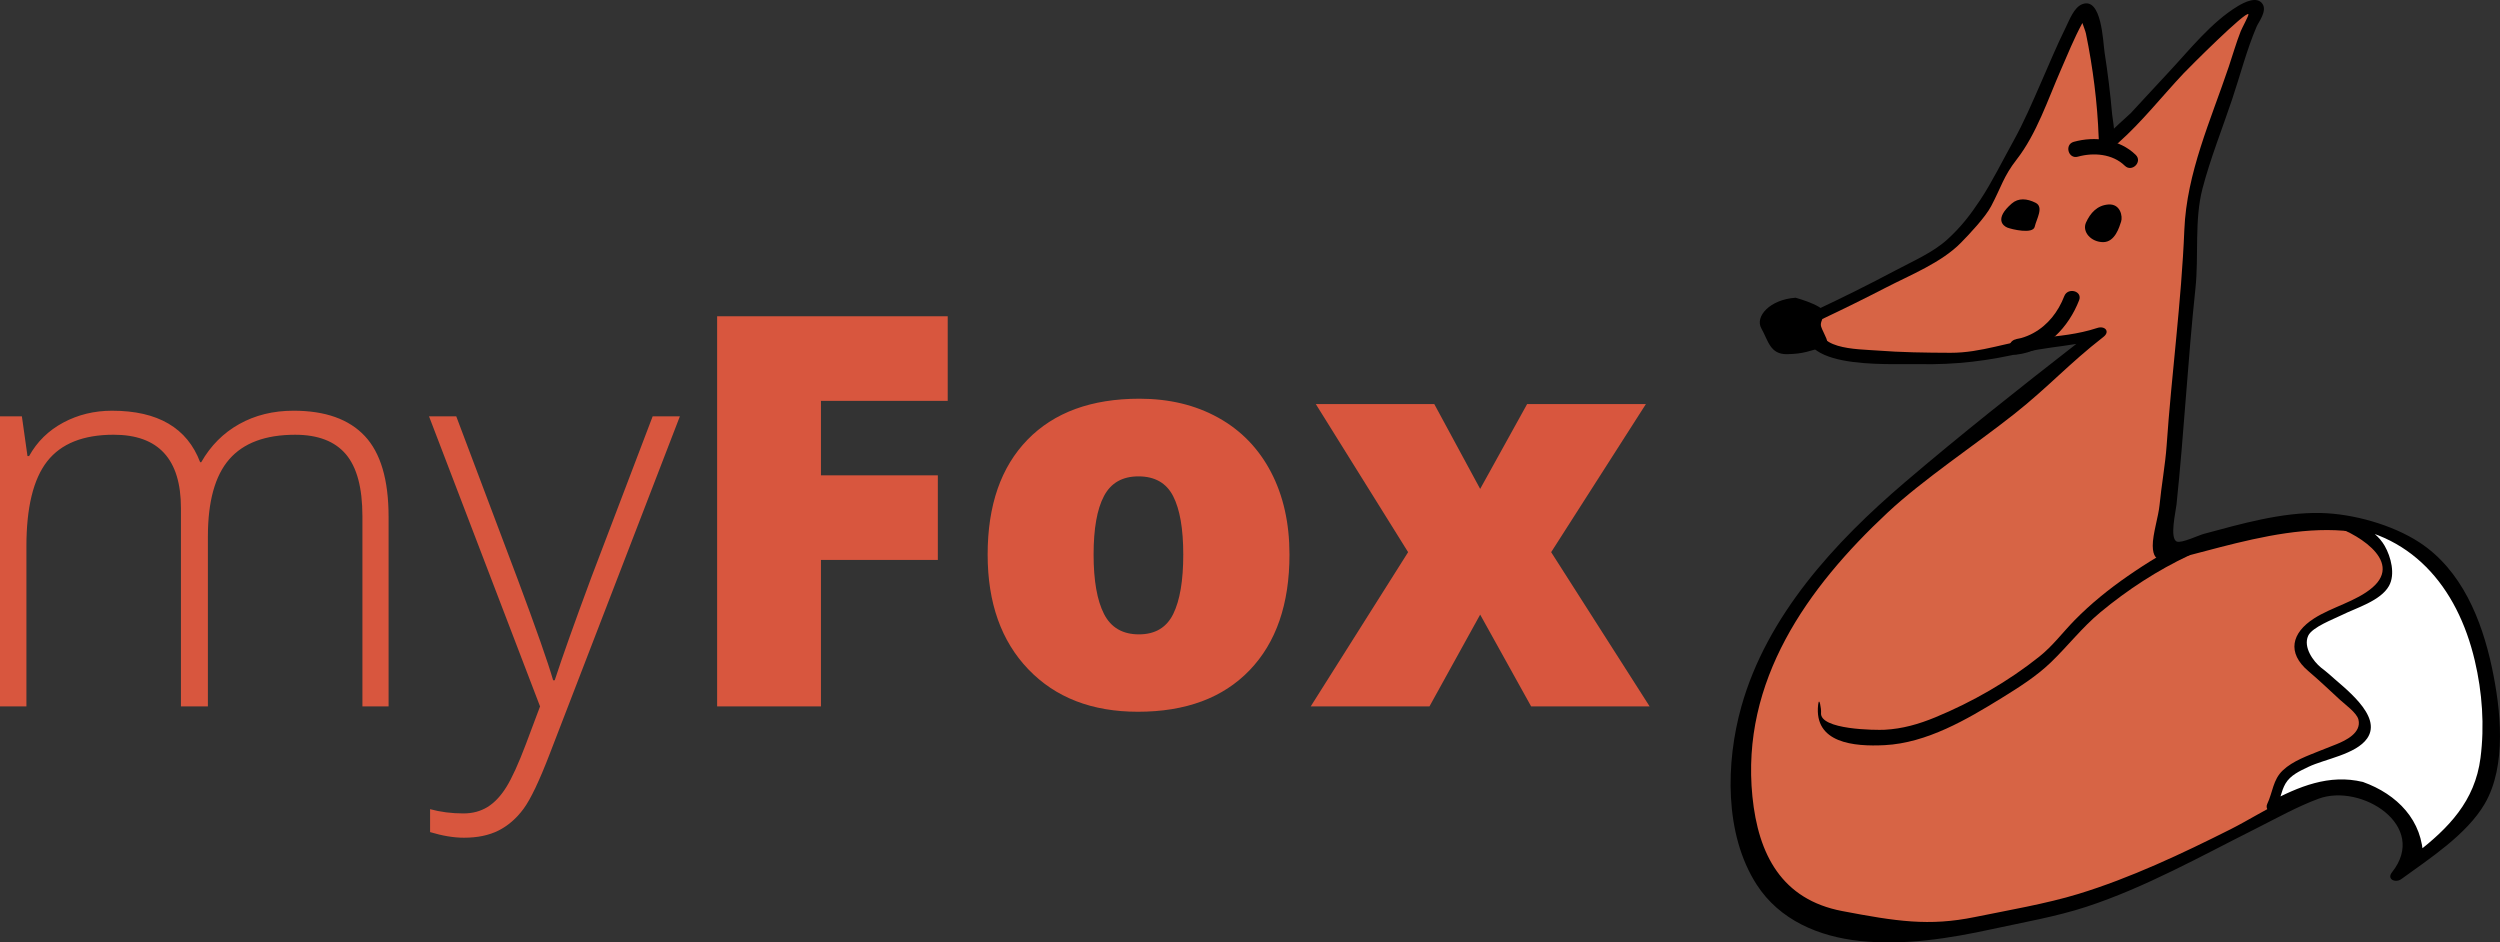 <?xml version="1.0" encoding="iso-8859-1"?>
<!-- Generator: Adobe Illustrator 21.1.0, SVG Export Plug-In . SVG Version: 6.00 Build 0)  -->
<svg version="1.1" xmlns="http://www.w3.org/2000/svg" xmlns:xlink="http://www.w3.org/1999/xlink" x="0px" y="0px"
	 viewBox="0 0 265.181 99.966" style="enable-background:new 0 0 265.181 99.966;" xml:space="preserve">
<rect x="0" y="0" width="265.181" height="99.966" fill="#333333" stroke="none"/>
<g id="Vrstva_1">
</g>
<g id="Vrstva_2">
	<g>
		<path style="fill:#D76445;" d="M192.693,33.495c0,0,13.839-7.283,15.23-8.638c2.397-2.333,3.037-5.217,4.774-7.502
			c1.969-2.591,7.729-17.504,8.638-16.367c0.909,1.137,2.273,12.957,2.046,14.321c-0.227,1.364,11.99-13.428,15.003-14.549
			c2.031-0.755,0.227,2.046,0.227,2.046s-5.683,16.822-5.91,17.731c-0.227,0.909-0.227,9.093-0.909,12.275
			s-1.364,20.686-2.046,23.187c-0.682,2.501,1.137,2.046,1.137,2.046s12.441-3.788,16.519-2.873
			c4.446,0.998,10.532,1.509,14.169,9.693c3.637,8.184,3.303,18.021,0.802,20.976c-2.501,2.955-8.077,6.985-8.077,6.985
			s2.273-2.728,1.137-5.001c-1.137-2.273-5.001-5.228-9.093-3.864s-21.595,11.366-27.506,12.275
			c-5.91,0.909-29.552,9.775-33.643-7.274s9.093-29.552,13.639-34.098c4.546-4.546,23.869-19.55,23.869-19.55
			s-4.092,1.364-5.683,1.137s-5.228,1.591-9.093,1.591c-3.864,0-13.412,0-15.23-1.591C191.653,35.539,192.693,33.495,192.693,33.495
			z"/>
		<g>
			<path style="fill:none;" d="M232.158,58.272c-1.491,0.425-3.314,0.842-3.337-1.377c-0.012-1.233,0.442-2.64,0.558-3.885
				c0.178-1.902,0.307-3.808,0.438-5.714c0.527-7.644,1.572-15.275,1.882-22.919c0.245-6.036,2.803-11.631,4.719-17.322
				c0.419-1.244,0.782-2.529,1.264-3.75c0.134-0.34,0.871-1.684,0.814-1.797c-0.216-0.425-6.316,5.677-6.894,6.291
				c-2.275,2.42-4.4,5.123-6.886,7.333c-1.252,1.113-2.042,1.178-2.105-0.576c-0.133-3.655-0.613-7.412-1.35-10.993
				c-0.049-0.237-0.225-0.682-0.374-1.12c-0.017,0.027-0.031,0.049-0.035,0.055c-0.858,1.583-1.535,3.274-2.256,4.921
				c-1.365,3.117-2.567,6.782-4.68,9.492c-1.407,1.806-2.94,3.259-4.039,5.336c-0.62,1.172-0.937,2.541-1.873,3.497
				c-2.067,2.111-5.394,3.432-7.977,4.768c-2.222,1.149-4.467,2.256-6.729,3.324c-1.338,3.259,3.757,3.183,5.745,3.338
				c2.61,0.203,5.234,0.237,7.851,0.246c3.296,0.011,6.152-1.197,9.349-1.551c2.16-0.239,4.128-0.397,6.231-1.086
				c0.779-0.256,1.391,0.37,0.641,0.953c-7.741,6.012-15.729,11.94-22.895,18.637c-8.52,7.962-16.118,18.384-14.882,30.662
				c0.621,6.174,3.389,11.403,9.695,13.053c4.894,1.28,10.199,0.521,15.073-0.475c3.483-0.712,7.154-1.382,10.554-2.422
				c5.539-1.694,10.785-4.639,15.939-7.229c3.632-1.825,8.416-5.286,12.688-4.934c2.627,0.217,5.797,1.95,6.897,4.475
				c0.46,1.055,0.394,2.161,0.043,3.2c3.093-2.274,6.191-4.921,6.92-8.692c1.3-6.724-0.372-15.541-4.778-20.865
				C251.826,53.238,240.578,55.874,232.158,58.272z"/>
			<path d="M264.321,70.792c-1.077-5.053-3.205-10.34-7.697-13.266c-2.871-1.87-7.022-3.033-10.447-3.111
				c-4.149-0.094-8.448,1.149-12.419,2.216c-0.554,0.149-2.376,1.022-2.863,0.81c-0.779-0.339-0.109-3.158-0.03-3.907
				c0.805-7.634,1.197-15.309,2.011-22.939c0.366-3.43-0.126-7.255,0.747-10.59c0.838-3.2,2.095-6.34,3.147-9.475
				c0.854-2.544,1.541-5.245,2.597-7.713c0.201-0.469,1.131-1.637,0.627-2.397c-0.583-0.88-1.957-0.17-2.622,0.231
				c-2.801,1.689-5.099,4.617-7.306,6.976c-1.352,1.444-2.684,2.905-4.031,4.353c-0.182,0.195-1.087,0.97-1.803,1.665
				c-0.032-0.525-0.157-1.106-0.193-1.526c-0.192-2.193-0.462-4.383-0.801-6.557c-0.169-1.081-0.29-5.912-2.364-5.12
				c-0.885,0.338-1.366,1.681-1.746,2.449c-0.951,1.921-1.771,3.909-2.633,5.871c-0.922,2.099-1.826,4.223-2.941,6.228
				c-1.057,1.9-2.277,4.363-3.473,6.17c-1.096,1.655-2.07,2.915-3.518,4.237c-1.514,1.382-3.713,2.332-5.495,3.281
				c-2.815,1.498-5.677,2.915-8.563,4.27c-0.216,0.069-0.409,0.201-0.502,0.398c-2.837,6.023,8.223,5.209,11.485,5.277
				c3.998,0.084,7.437-0.341,11.34-1.268c1.807-0.429,3.61-0.568,5.418-0.878c-6.147,4.787-12.269,9.622-18.193,14.68
				c-7.451,6.361-14.632,14.148-17.341,23.788c-1.661,5.911-1.822,13.536,1.621,18.882c2.437,3.784,6.617,5.526,10.958,5.982
				c4.694,0.493,9.459-0.26,14.038-1.26c3.297-0.72,6.793-1.318,9.999-2.371c6.241-2.05,12.113-5.352,17.965-8.288
				c2.174-1.091,4.357-2.324,6.643-3.169c4.521-1.672,11.717,2.864,7.787,7.808c-0.588,0.739,0.378,1.164,0.989,0.719
				c2.994-2.175,6.938-4.728,8.836-7.968C265.939,81.201,265.252,75.163,264.321,70.792z M263.148,82.012
				c-0.729,3.771-3.827,6.418-6.92,8.692c0.351-1.039,0.416-2.144-0.043-3.2c-1.1-2.525-4.27-4.259-6.897-4.475
				c-4.271-0.352-9.056,3.109-12.688,4.934c-5.154,2.59-10.607,5.166-16.146,6.86c-3.4,1.04-7.496,1.738-10.979,2.45
				c-4.873,0.996-8.348,0.454-14.064-0.635c-6.403-1.22-8.906-5.973-9.528-12.146c-1.236-12.278,5.817-22.155,14.337-30.117
				c3.764-3.517,9.366-7.237,13.428-10.453c3.672-2.908,5.792-5.329,9.467-8.184c0.75-0.583,0.139-1.208-0.641-0.953
				c-2.103,0.69-4.071,0.847-6.231,1.086c-3.197,0.354-6.053,1.562-9.349,1.551c-2.617-0.009-5.24-0.043-7.851-0.246
				c-1.988-0.154-7.083-0.079-5.745-3.338c2.262-1.068,4.507-2.175,6.729-3.324c2.583-1.336,5.91-2.656,7.977-4.768
				c0.936-0.956,2.575-2.693,3.195-3.864c1.099-2.077,1.31-3.163,2.717-4.969c2.112-2.711,3.315-6.375,4.68-9.492
				c0.721-1.647,1.399-3.338,2.256-4.921c0.004-0.007,0.017-0.028,0.035-0.055c0.149,0.438,0.325,0.883,0.374,1.12
				c0.736,3.581,1.217,7.338,1.35,10.993c0.064,1.754,0.854,1.689,2.105,0.576c2.486-2.21,4.61-4.913,6.886-7.333
				c0.577-0.614,6.678-6.716,6.894-6.291c0.057,0.113-0.679,1.457-0.814,1.797c-0.482,1.222-0.845,2.506-1.264,3.75
				c-1.916,5.691-4.474,11.286-4.719,17.322c-0.311,7.643-1.355,15.275-1.882,22.919c-0.131,1.905-0.566,4.34-0.744,6.242
				c-0.117,1.245-0.738,3.122-0.726,4.355c0.022,2.218,1.592,1.601,3.902,0.998c8.348-2.178,19.576-5.654,26.121,2.254
				C262.777,66.471,264.448,75.289,263.148,82.012z"/>
		</g>
		<path d="M190.466,31.581c-2.722,0.181-4.355,1.996-3.629,3.266s0.903,2.753,2.722,2.722c1.819-0.031,2.359-0.363,3.811-0.726
			c1.452-0.363-1.089-2.359,0-3.266S190.466,31.581,190.466,31.581z"/>
		<path d="M213.377,21.6c-1.845,1.614-0.907,2.359-0.454,2.541c0.454,0.181,2.722,0.726,2.904-0.091
			c0.181-0.817,0.998-2.087,0.091-2.541C215.01,21.056,214.103,20.965,213.377,21.6z"/>
		<path d="M223.63,21.691c1.295-0.1,1.542,1.27,1.361,1.815c-0.181,0.544-0.635,2.178-1.905,2.178s-2.268-1.089-1.815-2.087
			C221.724,22.599,222.45,21.782,223.63,21.691z"/>
		<path d="M213.9,37.613c3.175-0.358,5.535-2.926,6.638-5.767c0.381-0.98-1.198-1.405-1.575-0.434
			c-0.64,1.65-1.725,3.07-3.294,3.924c-0.409,0.222-0.837,0.398-1.285,0.523c-0.13,0.036-0.841,0.161-0.483,0.121
			C212.867,36.096,212.855,37.73,213.9,37.613L213.9,37.613z"/>
		<path d="M226.541,16.428c-1.719-1.678-4.345-2.005-6.574-1.383c-1.011,0.282-0.582,1.858,0.434,1.575
			c1.663-0.464,3.684-0.307,4.985,0.963C226.138,18.317,227.294,17.164,226.541,16.428L226.541,16.428z"/>
		<g>
			<path style="fill:#FFFFFF;" d="M250.498,83.471c3.645,1.139,6.171,4.213,5.981,7.566c2.959-2.245,5.996-4.916,6.803-8.433
				c1.622-7.066-0.154-17.122-4.983-22.523c-3.056-3.419-6.934-4.739-11.04-4.939c2.294,0.549,4.863,1.68,5.503,3.667
				c0.927,2.881,0.348,3.361-1.622,4.442c-3.335,1.829-7.881,3.361-7.301,5.522c0.579,2.161,2.064,2.045,3.245,3.601
				c1.275,1.681,6.838,4.802,1.854,6.722c-4.983,1.921-7.069,2.761-7.301,4.562c-0.076,0.587-0.349,1.263-0.683,1.908
				C244.043,83.896,247.404,82.504,250.498,83.471z"/>
			<path d="M250.354,83.996c3.149,1.126,5.58,3.551,5.582,7.041c0,0.373,0.479,0.732,0.819,0.47c3.25-2.501,6.351-5.268,7.199-9.451
				c0.815-4.015,0.538-8.298-0.395-12.267c-1.972-8.395-7.377-14.589-16.299-15.192c-0.619-0.042-0.73,0.914-0.145,1.069
				c2.444,0.649,7.948,3.726,4.532,6.659c-1.707,1.465-4.307,2.062-6.201,3.281c-2.368,1.525-2.894,3.627-0.595,5.577
				c1.17,0.993,2.246,2.022,3.378,3.065c0.536,0.494,1.763,1.363,1.937,2.081c0.343,1.417-1.378,2.227-2.33,2.611
				c-0.563,0.227-1.131,0.439-1.692,0.669c-1.345,0.55-2.925,1.087-4.002,2.106c-1.051,0.994-1.054,2.303-1.656,3.574
				c-0.23,0.487,0.242,1.01,0.745,0.745C244.099,84.525,247.062,83.195,250.354,83.996c0.681,0.166,0.971-0.884,0.289-1.05
				c-3.589-0.873-6.815,0.491-9.962,2.15c0.248,0.248,0.497,0.497,0.745,0.745c0.412-0.869,0.531-1.926,1.003-2.729
				c0.527-0.895,1.521-1.332,2.429-1.769c1.727-0.83,5.048-1.321,6.233-3.02c1.693-2.427-2.571-5.452-4.076-6.847
				c-0.258-0.239-0.542-0.436-0.814-0.657c-0.813-0.659-1.92-2.161-1.366-3.381c0.418-0.921,2.747-1.787,3.573-2.201
				c1.513-0.758,4.101-1.495,4.996-3.085c0.695-1.235,0.211-3.09-0.453-4.249c-1.107-1.933-3.533-2.751-5.547-3.286
				c-0.048,0.356-0.096,0.713-0.145,1.069c8.431,0.57,13.4,6.523,15.249,14.392c0.79,3.361,1.044,6.888,0.604,10.318
				c-0.589,4.586-3.379,7.455-6.908,10.171c0.273,0.157,0.546,0.313,0.819,0.47c-0.002-4.007-2.761-6.796-6.381-8.091
				C249.982,82.71,249.698,83.761,250.354,83.996z"/>
		</g>
		<path d="M232.25,57.259c-2.286,1.067-4.474,2.405-6.544,3.839c-2.013,1.395-3.931,2.94-5.646,4.691
			c-1.269,1.296-2.307,2.71-3.73,3.848c-3.298,2.638-7.148,4.843-11.05,6.452c-1.75,0.722-3.471,1.218-5.369,1.319
			c-0.89,0.047-6.951,0.016-6.748-1.818c0.038-0.346-0.199-1.832-0.31-0.824c-0.448,4.062,3.798,4.444,7.059,4.275
			c4.463-0.231,8.703-2.711,12.417-5.006c1.797-1.11,3.662-2.286,5.192-3.757c1.817-1.747,3.321-3.716,5.282-5.341
			c2.862-2.372,6.073-4.472,9.448-6.047C232.633,58.713,232.299,57.236,232.25,57.259L232.25,57.259z"/>
	</g>
	<g>
		<path style="fill:#D8563E;" d="M38.442,74.932V54.748c0-3-0.585-5.189-1.755-6.567c-1.17-1.377-2.963-2.066-5.378-2.066
			c-3.152,0-5.483,0.868-6.992,2.604c-1.51,1.736-2.265,4.463-2.265,8.181v18.032h-2.859V53.898c0-5.189-2.378-7.785-7.134-7.785
			c-3.227,0-5.577,0.939-7.049,2.816c-1.472,1.878-2.208,4.883-2.208,9.017v16.985H0V44.161h2.321l0.594,4.218h0.17
			c0.849-1.529,2.057-2.713,3.624-3.553c1.566-0.839,3.293-1.26,5.18-1.26c4.85,0,7.964,1.821,9.342,5.463h0.113
			c1-1.755,2.345-3.104,4.034-4.048c1.688-0.943,3.609-1.416,5.761-1.416c3.359,0,5.878,0.896,7.558,2.689s2.52,4.643,2.52,8.549
			v20.127H38.442z"/>
		<path style="fill:#D8563E;" d="M45.507,44.161h2.888l6.511,17.268c1.981,5.303,3.236,8.879,3.765,10.729h0.169
			c0.793-2.435,2.085-6.067,3.878-10.898l6.511-17.098h2.887L58.331,79.914c-1.114,2.906-2.048,4.869-2.803,5.888
			s-1.637,1.783-2.646,2.293c-1.01,0.509-2.232,0.764-3.666,0.764c-1.076,0-2.274-0.198-3.595-0.595v-2.434
			c1.094,0.301,2.274,0.453,3.539,0.453c0.962,0,1.812-0.227,2.548-0.679c0.736-0.453,1.401-1.156,1.996-2.109
			c0.594-0.954,1.283-2.463,2.066-4.529c0.783-2.067,1.288-3.412,1.515-4.034L45.507,44.161z"/>
		<path style="fill:#D8563E;" d="M87.08,74.932H76.068V33.545h24.459v8.974H87.08v7.898h12.399v8.974H87.08V74.932z"/>
		<path style="fill:#D8563E;" d="M136.778,58.824c0,5.247-1.411,9.337-4.232,12.271c-2.821,2.935-6.771,4.402-11.847,4.402
			c-4.869,0-8.743-1.5-11.62-4.501c-2.879-3-4.317-7.058-4.317-12.172c0-5.228,1.41-9.29,4.232-12.187
			c2.82-2.896,6.779-4.345,11.875-4.345c3.151,0,5.935,0.67,8.351,2.01c2.416,1.34,4.279,3.261,5.591,5.761
			C136.122,52.563,136.778,55.484,136.778,58.824z M116,58.824c0,2.755,0.368,4.855,1.104,6.298
			c0.735,1.444,1.972,2.166,3.708,2.166c1.717,0,2.93-0.722,3.638-2.166c0.708-1.443,1.062-3.543,1.062-6.298
			c0-2.736-0.358-4.803-1.076-6.2c-0.717-1.396-1.943-2.095-3.68-2.095c-1.698,0-2.916,0.693-3.651,2.081
			C116.368,53.998,116,56.069,116,58.824z"/>
		<path style="fill:#D8563E;" d="M149.362,58.569l-9.794-15.711h12.568l4.869,9.002l4.982-9.002h12.598l-10.05,15.711l10.445,16.362
			h-12.568l-5.407-9.738l-5.379,9.738H139.03L149.362,58.569z"/>
	</g>
</g>
</svg>
